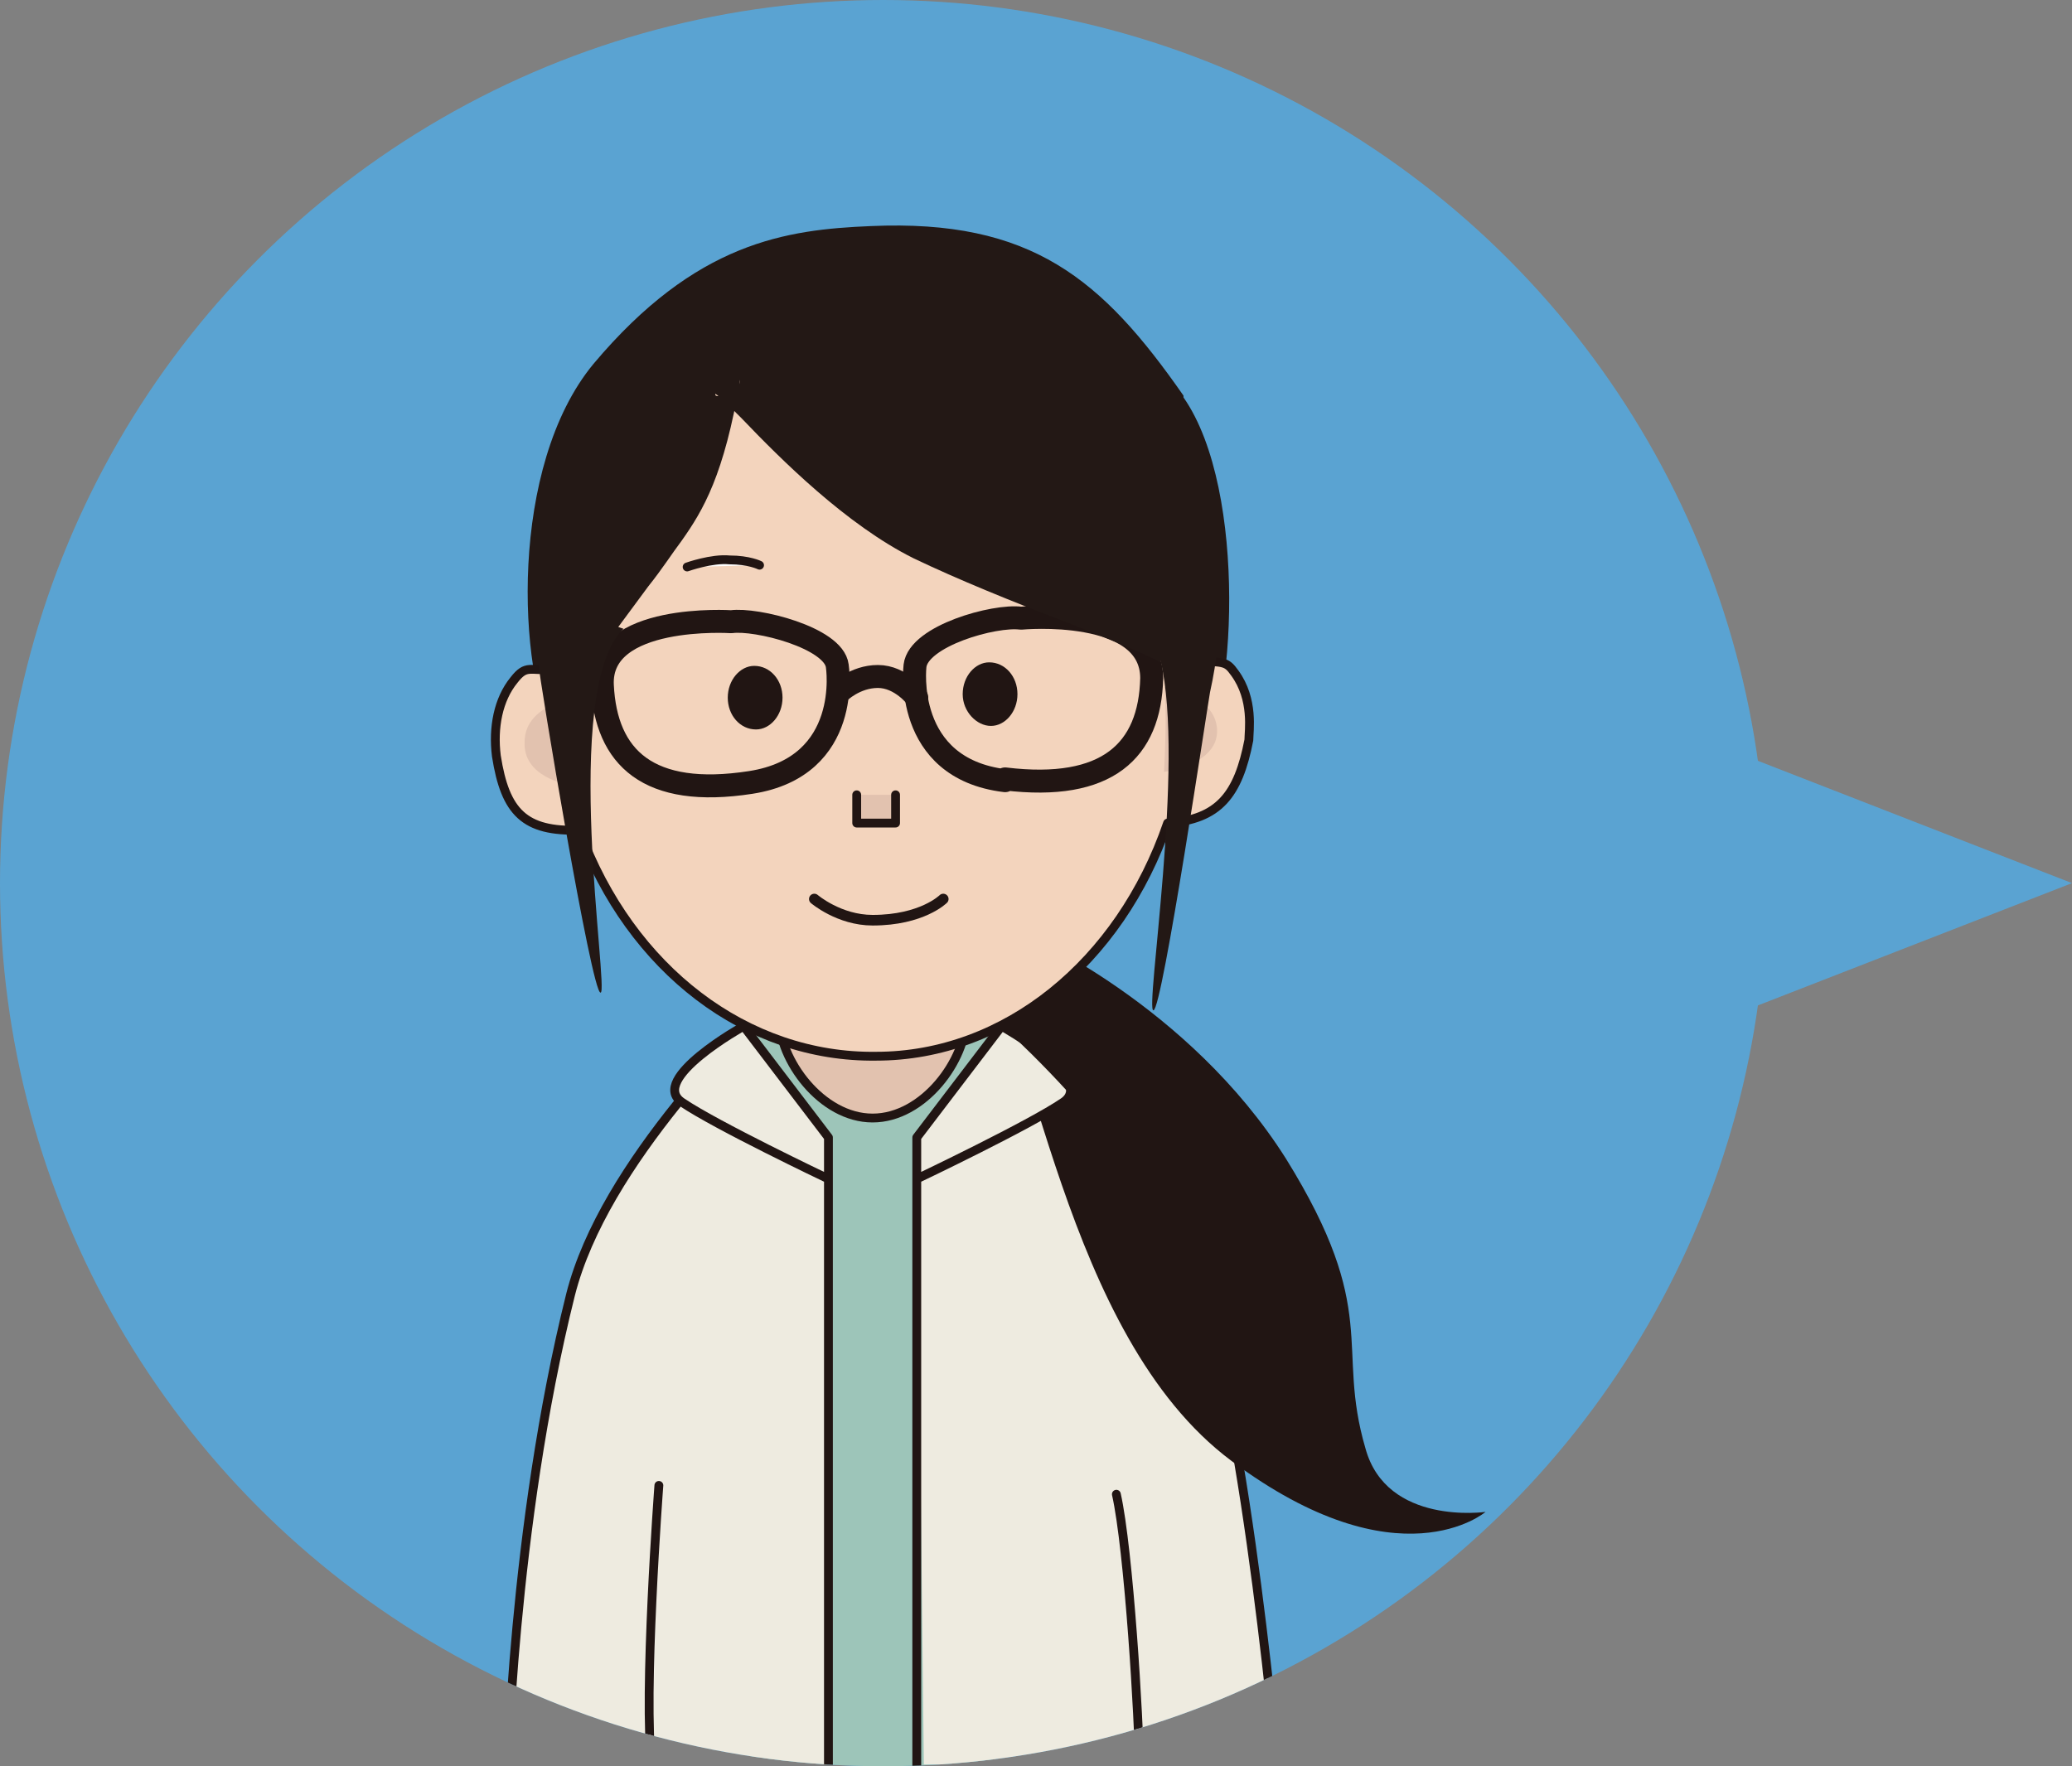 <?xml version="1.0" encoding="UTF-8"?>
<svg id="_レイヤー_1" data-name="レイヤー_1" xmlns="http://www.w3.org/2000/svg" xmlns:xlink="http://www.w3.org/1999/xlink" version="1.1" viewBox="0 0 117.3 100">
  <rect x="0" y="0" width="117.3" height="100" fill="#808080" stroke="none"/>
  <!-- Generator: Adobe Illustrator 29.5.0, SVG Export Plug-In . SVG Version: 2.1.0 Build 137)  -->
  <defs>
    <style>
      .st0, .st1, .st2, .st3 {
        fill: none;
      }

      .st4 {
        fill: #211513;
      }

      .st5, .st6, .st7, .st1, .st2, .st8, .st3 {
        stroke: #211513;
        stroke-linecap: round;
        stroke-linejoin: round;
      }

      .st5, .st6, .st7, .st2, .st8 {
        stroke-width: .5px;
      }

      .st5, .st9 {
        fill: #e2c2af;
      }

      .st10, .st8 {
        fill: #eeebe0;
      }

      .st6 {
        fill: #f3d4bd;
      }

      .st7, .st11 {
        fill: #fff;
      }

      .st12 {
        fill: #231815;
      }

      .st1 {
        stroke-width: .6px;
      }

      .st13 {
        fill: #5aa3d2;
      }

      .st3 {
        stroke-width: 1.3px;
      }

      .st14 {
        clip-path: url(#clippath);
      }

      .st15 {
        fill: #9dc5b9;
      }
    </style>
    <clipPath id="clippath">
      <circle class="st0" cx="50" cy="50" r="50"/>
    </clipPath>
  </defs>
  <circle class="st13" cx="50" cy="50" r="50"/>
  <polygon class="st13" points="85.2 62.5 72.7 50 85.2 37.5 117.3 50 85.2 62.5"/>
  <g class="st14">
    <g>
      <polygon class="st15" points="42.5 57.1 41.5 60.9 42.5 102 56.3 101.9 57.6 60.1 56.3 57.1 42.5 57.1"/>
      <path class="st10" d="M52.3,99.9l-.4-35.5,9.4-2.3s3.6,3.9,6,9.5c2.4,5.7,5.1,28.3,5.1,28.3h-20.1Z"/>
      <path class="st5" d="M54.7,57.6c0,2.4-2.4,5.7-5.3,5.7s-5.3-3.3-5.3-5.7,2.4-4.3,5.3-4.3,5.3,1.9,5.3,4.3Z"/>
      <path class="st4" d="M58.1,52.9s9.2,4,14.7,12.7c5.4,8.7,2.8,10.6,4.5,16.4,1.2,4.4,6.8,3.6,6.8,3.6,0,0-4.9,4.2-14.4-2.9-9.5-7.1-11.2-24.7-14.6-29.5-1.7-2.5,3-.3,3-.3Z"/>
      <path class="st10" d="M46.8,99.9v-35.7s-8.2-1.9-8.2-1.9c0,0-3.4,2.8-6.3,11-2,5.8-3.6,26.6-3.6,26.6h18.2Z"/>
      <path class="st7" d="M37.3,84.1s-.9,11.9-.4,15.9"/>
      <path class="st7" d="M64.5,100c0-2.5-.6-12.3-1.3-15.4"/>
      <path class="st8" d="M52,66.7s6.3-3,8.2-4.3c1.9-1.3-3.5-4.3-3.5-4.3l-4.8,6.3v37.5"/>
      <path class="st12" d="M47.4,51.6"/>
      <path class="st2" d="M32.3,73.3c-3.3,13.2-3.6,27.7-3.6,27.7h43.7s-1.8-20.6-4.6-28.2c-2.8-7.6-9.3-13.6-13.9-17.6-3.8-3.3-6.6-2.3-8.7-.2-3,3.1-11,10.8-12.9,18.3Z"/>
      <path class="st8" d="M46.8,66.7s-6.3-3-8.2-4.3c-1.9-1.3,3.5-4.3,3.5-4.3l4.8,6.3v37.5"/>
      <g>
        <path class="st12" d="M66.3,23c-4.5-6.5-8.2-9.5-16.9-9.2-4.7.2-9.5.8-15,7.4-5.5,6.6-3.6,21.8-.6,21.4,9.6.3,31-.5,32.7.1,2.1.9,3.7-14.1-.2-19.7Z"/>
        <path class="st12" d="M67,22.4c-4.6-6.6-8.6-10-17.7-9.6-4.8.2-9.9.9-15.7,7.8-4.8,5.8-4.3,17.4-2.2,21.3.8,1.5,1.8,1.8,2.5,1.7,0,0,0,0-.1,0,4.2.1,10.6,0,16.7,0,6.9,0,14.6-.2,15.6.1.6.3,1.3,0,1.8-.6,2-2.5,2.8-15.3-.9-20.6Z"/>
      </g>
      <g>
        <path class="st11" d="M66.4,37.4c3.2.2,3.6,2.9,3.3,4.3-.2,1.2-1,4.3-4.5,4.6-2.5,7.3-8.5,12.5-15.6,12.5-7.1,0-13.2-4.9-15.9-12.1-3.2,0-4.4-2-4.7-4-.3-1.9.3-4.5,3.2-4.8.3-10.7,7.6-19.4,16.8-19.5,9.1-.1,16.7,8.3,17.3,19Z"/>
        <path class="st6" d="M49.1,17.5c-9.7.1-17.5,9.1-17.8,20.4h0c-1.3.1-1.5-.3-2.2.6-.9,1.1-1.2,2.7-1,4.3.5,3.2,1.6,4.3,4.7,4.2h0c2.9,7.9,9.5,12.9,16.8,12.8,7.3,0,13.8-5.3,16.5-13.2h0c2.9-.2,4-1.6,4.6-4.7,0-.5.3-2.3-.8-3.8-.5-.7-.6-.6-2.5-.7h0c-.6-11.3-8.7-20-18.3-19.9Z"/>
      </g>
      <path class="st4" d="M44.3,39.5c0,1-.7,1.8-1.5,1.8-.9,0-1.6-.8-1.6-1.8,0-1,.7-1.8,1.5-1.8.9,0,1.6.8,1.6,1.8Z"/>
      <path class="st4" d="M57.6,39.3c0,1-.7,1.8-1.5,1.8s-1.6-.8-1.6-1.8c0-1,.7-1.8,1.5-1.8.9,0,1.6.8,1.6,1.8Z"/>
      <g>
        <path class="st3" d="M47.5,39.2s.9-.9,2.2-.9,2.2,1.2,2.2,1.2"/>
        <path class="st3" d="M42.5,44.3c-5.8.9-8.2-1.4-8.4-5.5-.2-4.1,7.3-3.6,7.3-3.6,1.4-.2,5.8.9,6,2.5,0,0,.9,5.7-4.9,6.6Z"/>
        <path class="st3" d="M56.9,44.1c5.8.7,8.2-1.6,8.3-5.7,0-4.1-7.4-3.4-7.4-3.4-1.5-.2-5.8,1-6,2.7,0,0-.7,5.8,5.1,6.5Z"/>
      </g>
      <path class="st7" d="M38.9,32.1s1.4-.5,2.4-.4c1.1,0,1.7.3,1.7.3"/>
      <path class="st1" d="M46.1,50.9s1.4,1.2,3.3,1.2c2.8,0,4-1.2,4-1.2"/>
      <polyline class="st5" points="48.5 45 48.5 46.6 50.7 46.6 50.7 45"/>
      <path class="st9" d="M65.9,38.9c.2,1.2,0,4.8,0,4.8,0,0,3.1-.4,3-2.4s-3-2.4-3-2.4Z"/>
      <path class="st9" d="M32.1,39.6c-.2,1.2,0,4.8,0,4.8,0,0-2.5-.4-2.4-2.4,0-1.9,2.4-2.4,2.4-2.4Z"/>
      <path class="st12" d="M35,35.5s1.7-2.3,1.7-2.3c.8-1,1.3-1.8,1.9-2.6,1.2-1.7,2.4-3.7,3.3-9.1,0,.5-.5.8-1,.9s-.4-.1-.4-.1c.2.1.9.8,1.5,1.4,2.2,2.3,5.9,6,9.7,7.9,2.5,1.2,5.7,2.5,8.6,3.6,2.3.9,4.5,1.8,5.4,2.3-.1,0,0,0,0-.1,1.4,5.8-.9,19.9-.4,19.8.5,0,3.1-17.5,3.2-18,1.6-7.2-.2-14.3-4.3-19.3-3.7-4.4-9.1-6.7-15.3-6.5-5.3.2-12.2,2.8-15.7,8.2-3.1,4.7-3,11.1-2.7,16.1,0,.5,3,18.6,3.5,18.5.5,0-2.3-17.2,1.3-20.6Z"/>
    </g>
  </g>
</svg>